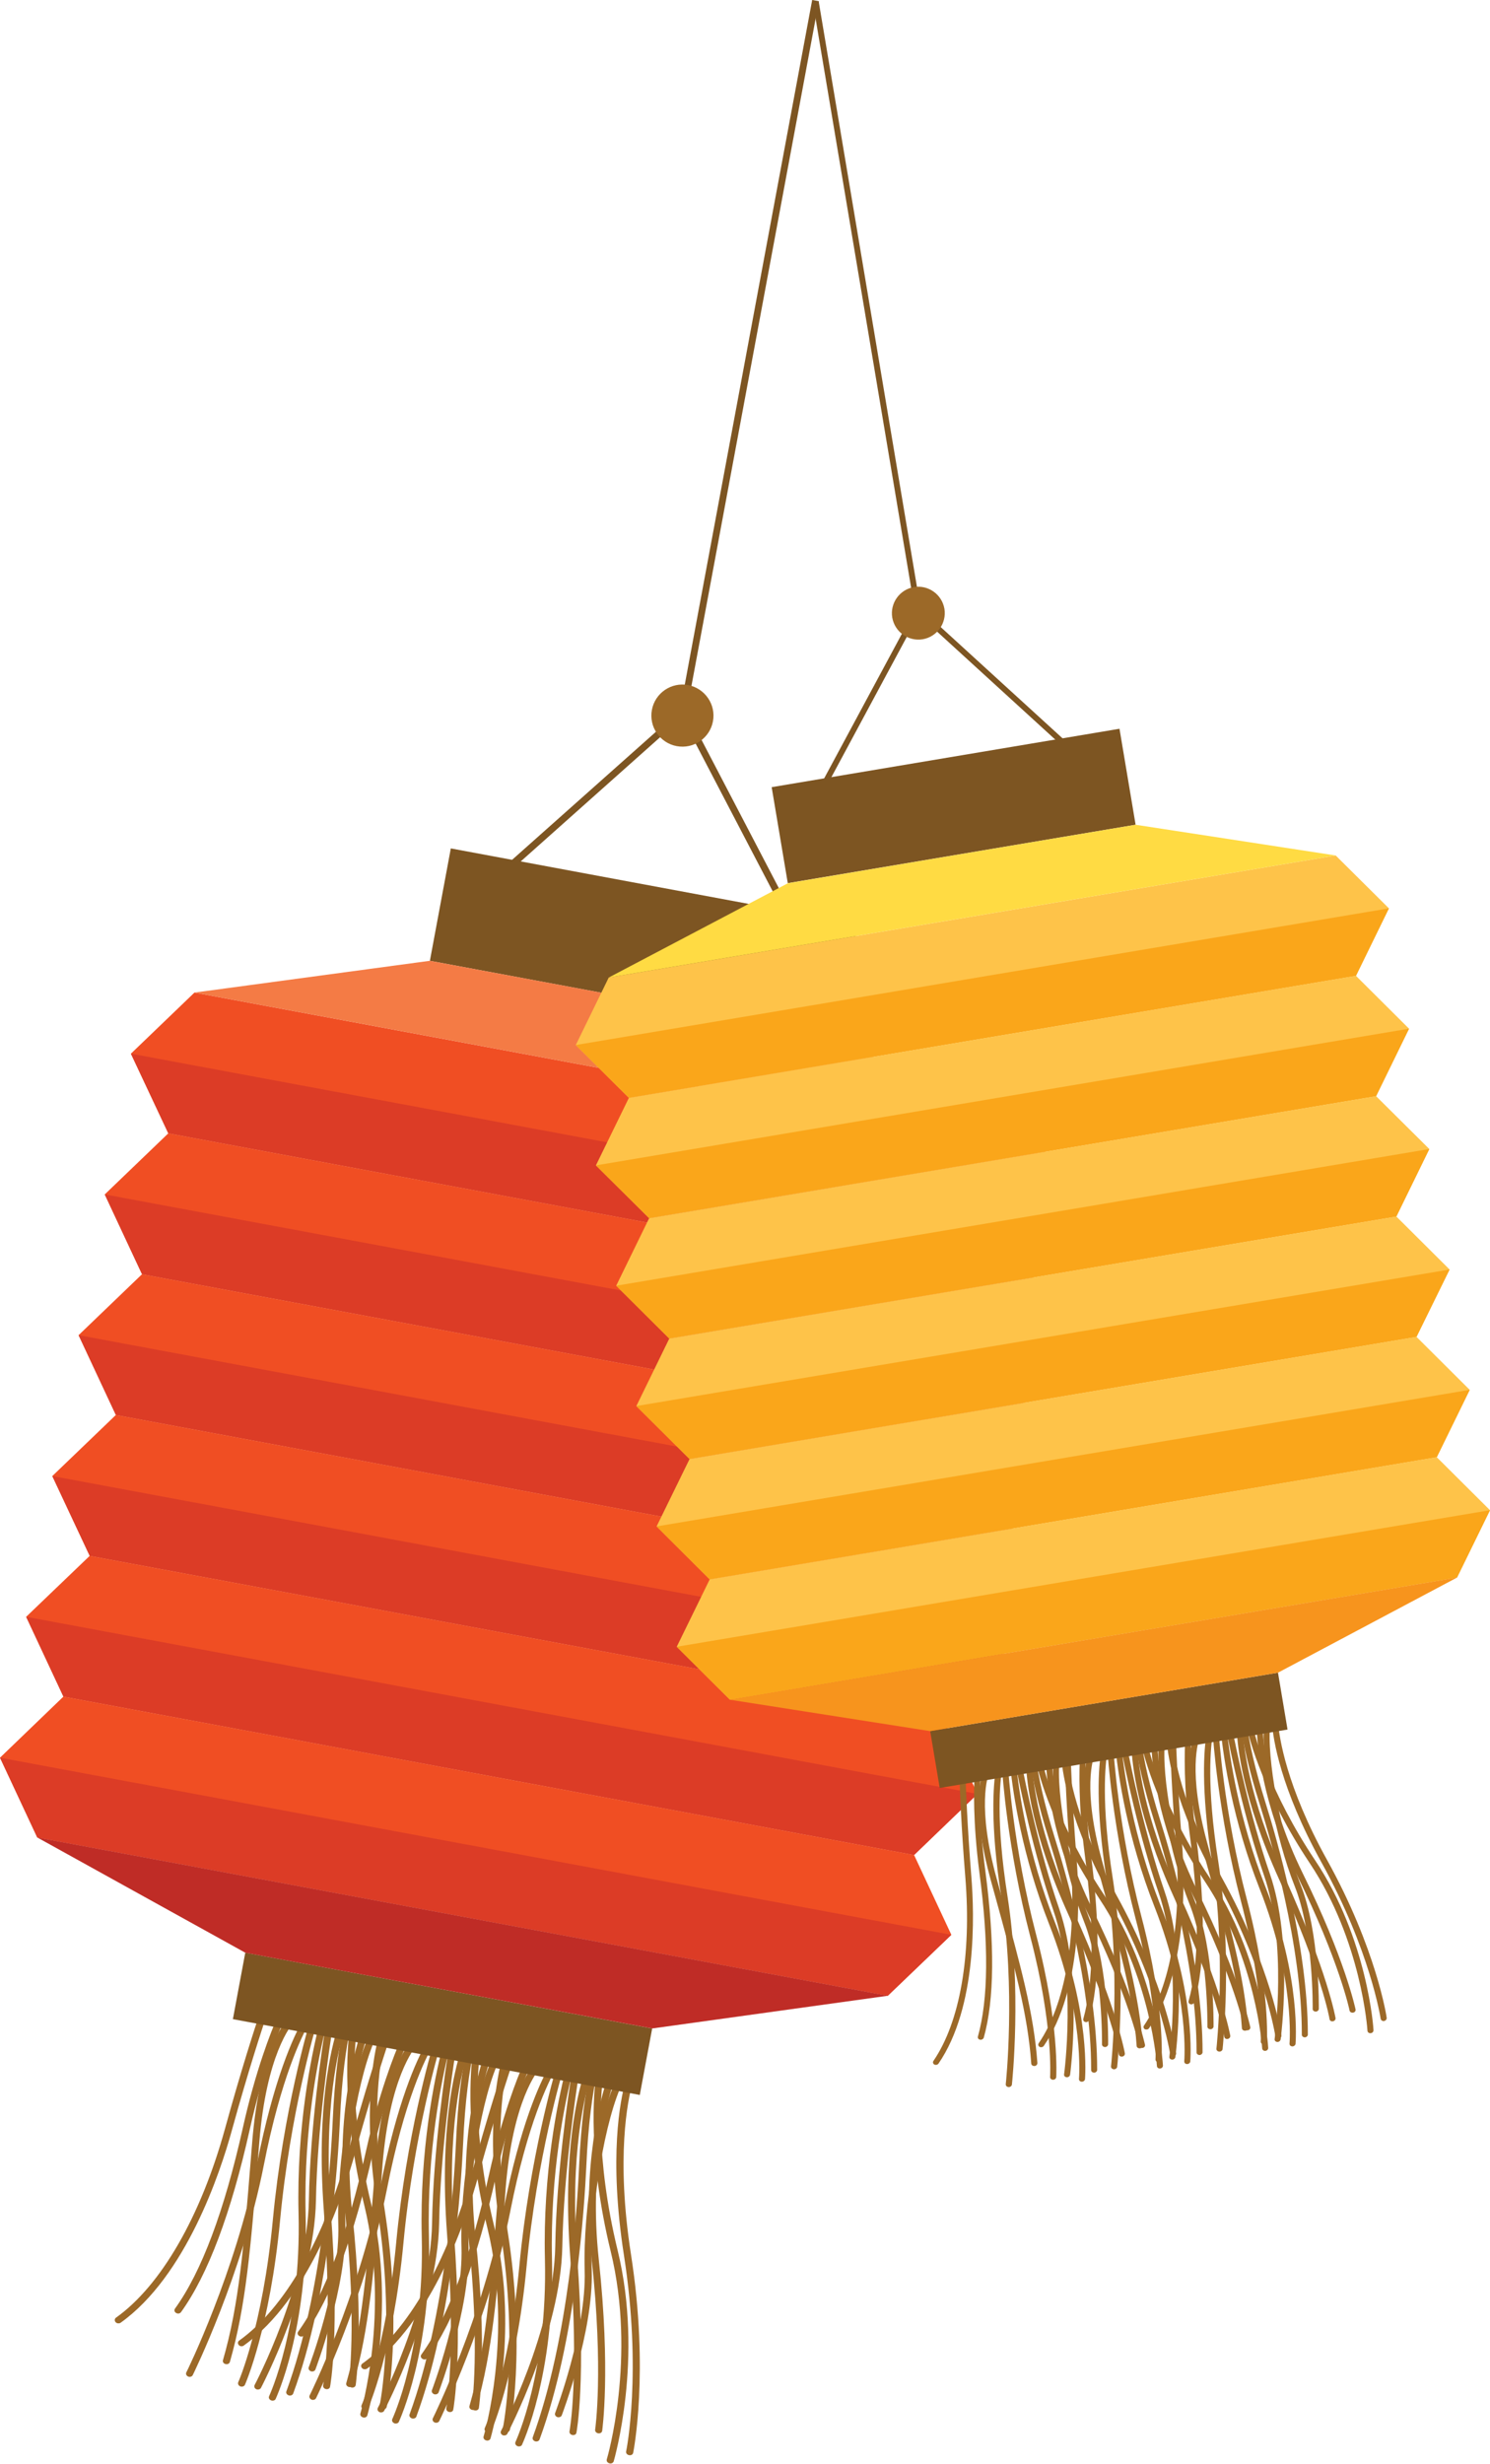 <?xml version="1.0" encoding="UTF-8"?><svg xmlns="http://www.w3.org/2000/svg" xmlns:xlink="http://www.w3.org/1999/xlink" height="1883.5" preserveAspectRatio="xMidYMid meet" version="1.0" viewBox="430.0 58.4 1139.4 1883.5" width="1139.4" zoomAndPan="magnify"><g><g><g><g><g><g><g id="change1_21"><path d="M679.4,1607.4l-5.4-1c-6,23.8-17.3,78.3-15.7,143.9c2.2,87.2-22.3,139.3-22.5,139.9 c-0.6,1.2,0.1,2.6,1.5,3.2c0.2,0.1,0.4,0.1,0.6,0.2c1.2,0.2,2.5-0.3,2.9-1.3c0.2-0.5,25.1-53.5,22.9-141.8 C662.2,1685,673.5,1630.8,679.4,1607.4z" fill="#9c6928"/></g><g id="change1_10"><path d="M661,1603.9c-6.4,11.3-21.6,43.4-34.5,108.9c-16.3,82.6-53.6,158.5-54,159.2c-0.6,1.2,0,2.6,1.4,3.2 c0.2,0.1,0.4,0.1,0.6,0.2c1.2,0.2,2.4-0.3,2.9-1.3c0.4-0.8,37.9-77.1,54.3-160.3c13.2-67.2,29.3-99.2,34.8-108.9L661,1603.9z" fill="#9c6928"/></g><g id="change1_52"><path d="M642.1,1600.4c-4.8,11-16.6,40.6-26.4,84.7c-14.2,63.6-31.6,110.1-51.9,138.2c-0.8,1.1-0.4,2.6,0.9,3.3 c0.3,0.2,0.6,0.3,1,0.4c1.1,0.2,2.1-0.2,2.7-1c20.6-28.6,38.3-75.6,52.6-139.8c10.1-45.1,22.2-74.9,26.6-84.9L642.1,1600.4z" fill="#9c6928"/></g><g id="change1_47"><path d="M628.5,1597.9c-3.8,11.3-14.1,43-26.4,87.7c-18.6,67.4-49,120.1-83.4,144.6c-1.1,0.8-1.3,2.3-0.3,3.4 c0.4,0.5,1,0.8,1.6,0.9c0.8,0.1,1.6,0,2.2-0.4c50-35.7,76.2-114.7,85.1-147.1c12.5-45.3,23-77.3,26.6-88L628.5,1597.9z" fill="#9c6928"/></g><g id="change1_51"><path d="M693.5,1610l-5.4-1c-4.5,14-16.4,59.5-10.5,138.9c7,94.3-0.4,133.6-0.5,134c-0.3,1.3,0.7,2.6,2.2,2.9 l0,0c1.5,0.3,2.9-0.5,3.1-1.8c0.1-0.4,7.6-40.2,0.5-135.2C677.1,1668.8,689.3,1623,693.5,1610z" fill="#9c6928"/></g><g id="change1_50"><path d="M724,1746.7c-11.6-74.4-2.4-118.1,1.1-130.8l-5.4-1c-3.8,13.6-12.8,57.1-1.1,132.3 c14,89.5,1.9,149.5,1.7,150.1c-0.3,1.3,0.7,2.6,2.2,2.9l0.1,0c1.5,0.3,2.8-0.5,3.1-1.8C725.9,1897.7,738.2,1837.1,724,1746.7 z" fill="#9c6928"/></g><g id="change1_54"><path d="M699.4,1750.8c-7.8-71.8,7.1-123.4,11.9-137.5l-5.4-1c-5.1,15.3-19.6,67.2-11.9,138.7 c9.1,84.5,2.7,129.3,2.6,129.8c-0.2,1.3,0.8,2.5,2.3,2.8c0,0,0.1,0,0.1,0c1.5,0.2,2.8-0.6,3-1.9 C702.1,1881.2,708.6,1835.9,699.4,1750.8z" fill="#9c6928"/></g><g id="change1_20"><path d="M671.9,1606.3c0-0.1,0-0.2,0-0.3l-5.3-1c-0.7,2.4-20.2,68.5-27.9,149.9c-7.7,81.9-26.3,124.2-26.5,124.6 c-0.5,1.2,0.1,2.6,1.5,3.2c0.2,0.1,0.4,0.1,0.6,0.2c1.2,0.2,2.5-0.3,3-1.4c0.2-0.4,19.1-43.3,26.9-125.9 C651.9,1673.5,671.7,1607,671.9,1606.3z" fill="#9c6928"/></g></g><g id="change1_33"><path d="M628.3,1695.9c5.4-66.2,23.8-89.1,27.4-92.9l-6-1.1c-6.4,7.9-21.8,32.9-26.8,93.5l-1.1,13.6 c-5.4,67-9,111.2-21.3,153.7c-0.4,1.3,0.5,2.6,2,3c0.1,0,0.2,0,0.2,0c1.4,0.3,2.7-0.4,3.1-1.7c12.3-42.9,15.9-87.3,21.4-154.5 L628.3,1695.9z" fill="#9c6928"/></g><g id="change1_67"><path d="M684.4,1608.3l-5.4-1c-2.7,16.5-11.9,77.4-12.8,133.2c-1.1,64.3-41.1,140.5-41.5,141.2 c-0.6,1.2,0,2.6,1.3,3.2c0.2,0.1,0.5,0.2,0.7,0.2c1.2,0.2,2.4-0.3,2.9-1.3c0.4-0.8,40.8-77.8,42-143.1 C672.6,1685.3,681.7,1624.9,684.4,1608.3z" fill="#9c6928"/></g><g id="change1_1"><path d="M718.2,1614.6l-5.5-1c-13.9,28.7-25.4,97.8-24,145.4c1.4,46-22.4,108.5-22.6,109.1 c-0.5,1.2,0.3,2.6,1.7,3.1c0.1,0,0.3,0.1,0.4,0.1c1.3,0.2,2.6-0.4,3-1.5c0.2-0.6,24.3-63.9,22.9-110.8 C692.6,1711.4,704.3,1642,718.2,1614.6z" fill="#9c6928"/></g><g id="change1_37"><path d="M713.9,1743.6c-17.6-72.5-12.6-121.6-11.2-131.9l-5.4-1c-1.4,10.4-6.6,60.3,11.3,133.7 c19.8,81.4-2.7,158.3-3,159c-0.4,1.3,0.5,2.6,1.9,3c0.1,0,0.2,0,0.3,0.1c1.4,0.3,2.7-0.4,3.1-1.6 C711.1,1904.1,733.9,1826.2,713.9,1743.6z" fill="#9c6928"/></g><g id="change1_39"><path d="M697.6,1610.7l-5.4-1c-2.7,12.5-6.2,34.8-7.8,70.3c-1.3,29.4-7.8,131.1-35.4,206.5 c-0.5,1.2,0.3,2.6,1.8,3.1c0.1,0,0.3,0.1,0.4,0.1c1.3,0.2,2.6-0.4,3-1.5c27.9-75.9,34.3-178.2,35.7-207.8 C691.4,1645.3,694.9,1623.1,697.6,1610.7z" fill="#9c6928"/></g></g></g><g><g><g><g id="change1_27"><path d="M773.6,1624.9l-5.4-1c-6,23.8-17.3,78.3-15.7,143.9c2.2,87.2-22.3,139.3-22.5,139.9 c-0.6,1.2,0.1,2.6,1.5,3.2c0.2,0.1,0.4,0.1,0.6,0.2c1.2,0.2,2.5-0.3,2.9-1.3c0.2-0.5,25.1-53.5,23-141.8 C756.4,1702.5,767.7,1648.3,773.6,1624.9z" fill="#9c6928"/></g><g id="change1_6"><path d="M755.3,1621.5c-6.4,11.3-21.6,43.4-34.5,108.9c-16.3,82.6-53.6,158.5-54,159.2c-0.6,1.2,0,2.6,1.4,3.2 c0.2,0.1,0.4,0.2,0.6,0.2c1.2,0.2,2.4-0.3,2.9-1.3c0.4-0.8,37.9-77.1,54.3-160.3c13.2-67.2,29.3-99.2,34.8-108.9 L755.3,1621.5z" fill="#9c6928"/></g><g id="change1_7"><path d="M736.3,1618c-4.8,11-16.6,40.6-26.4,84.7c-14.2,63.6-31.6,110.1-51.9,138.2c-0.8,1.1-0.4,2.6,0.9,3.3 c0.3,0.2,0.6,0.3,1,0.4c1.1,0.2,2.1-0.2,2.7-1c20.6-28.6,38.3-75.6,52.6-139.8c10-45.1,22.2-74.9,26.6-84.8L736.3,1618z" fill="#9c6928"/></g><g id="change1_30"><path d="M722.7,1615.4c-3.8,11.3-14.1,43-26.4,87.7c-18.6,67.4-49,120.1-83.4,144.6c-1.1,0.8-1.3,2.3-0.3,3.4 c0.4,0.5,1,0.8,1.6,0.9c0.8,0.1,1.6,0,2.2-0.5c50-35.7,76.2-114.7,85.1-147.1c12.5-45.3,23-77.3,26.6-88L722.7,1615.4z" fill="#9c6928"/></g><g id="change1_73"><path d="M787.7,1627.5l-5.4-1c-4.5,14-16.4,59.5-10.5,138.9c7,94.3-0.4,133.6-0.5,134c-0.3,1.3,0.7,2.6,2.2,2.9 l0,0c1.5,0.3,2.9-0.5,3.1-1.8c0.1-0.4,7.6-40.2,0.5-135.2C771.3,1686.4,783.5,1640.5,787.7,1627.5z" fill="#9c6928"/></g><g id="change1_29"><path d="M818.2,1764.2c-11.6-74.4-2.4-118.1,1.1-130.8l-5.4-1c-3.8,13.6-12.8,57.1-1.1,132.3 c14,89.5,1.9,149.5,1.7,150.1c-0.3,1.3,0.7,2.6,2.2,2.9l0.1,0c1.5,0.3,2.8-0.5,3.1-1.8 C820.1,1915.3,832.4,1854.6,818.2,1764.2z" fill="#9c6928"/></g><g id="change1_2"><path d="M793.6,1768.3c-7.8-71.8,7.1-123.4,11.9-137.5l-5.4-1c-5.1,15.3-19.6,67.2-11.9,138.7 c9.1,84.5,2.7,129.3,2.6,129.8c-0.2,1.3,0.8,2.5,2.3,2.8c0,0,0.1,0,0.1,0c1.5,0.2,2.8-0.6,3-1.9 C796.3,1898.7,802.9,1853.4,793.6,1768.3z" fill="#9c6928"/></g><g id="change1_69"><path d="M766.2,1623.9c0-0.1,0-0.2,0-0.3l-5.3-1c-0.7,2.4-20.2,68.5-27.9,149.9c-7.7,81.9-26.3,124.2-26.5,124.6 c-0.5,1.2,0.1,2.6,1.5,3.2c0.2,0.1,0.4,0.1,0.6,0.2c1.2,0.2,2.5-0.3,3-1.4c0.2-0.4,19.1-43.3,26.9-125.9 C746.2,1691,766,1624.5,766.2,1623.9z" fill="#9c6928"/></g></g><g id="change1_38"><path d="M722.5,1713.4c5.4-66.2,23.8-89.1,27.4-92.9l-6-1.1c-6.4,7.9-21.8,32.9-26.8,93.5l-1.1,13.6 c-5.4,67-9,111.2-21.2,153.7c-0.4,1.3,0.5,2.6,2,3c0.1,0,0.2,0,0.2,0c1.4,0.3,2.7-0.5,3.1-1.7c12.3-42.9,15.9-87.3,21.4-154.5 L722.5,1713.4z" fill="#9c6928"/></g><g id="change1_23"><path d="M778.6,1625.8l-5.4-1c-2.7,16.5-11.9,77.4-12.8,133.2c-1.1,64.3-41.1,140.5-41.5,141.2 c-0.6,1.2,0,2.6,1.3,3.2c0.2,0.1,0.5,0.2,0.7,0.2c1.2,0.2,2.4-0.3,2.9-1.3c0.4-0.8,40.8-77.8,42-143.1 C766.8,1702.8,775.9,1642.4,778.6,1625.8z" fill="#9c6928"/></g><g id="change1_53"><path d="M812.4,1632.1l-5.5-1c-13.9,28.7-25.4,97.8-24,145.4c1.4,46-22.4,108.5-22.6,109.1 c-0.5,1.2,0.3,2.6,1.7,3.1c0.1,0,0.3,0.1,0.4,0.1c1.3,0.2,2.6-0.4,3-1.5c0.2-0.6,24.3-63.9,22.9-110.8 C786.9,1728.9,798.5,1659.5,812.4,1632.1z" fill="#9c6928"/></g><g id="change1_72"><path d="M808.1,1761.2c-17.6-72.5-12.6-121.6-11.2-131.9l-5.4-1c-1.4,10.4-6.6,60.3,11.3,133.7 c19.8,81.4-2.7,158.3-3,159c-0.4,1.3,0.5,2.6,1.9,3c0.1,0,0.2,0,0.3,0.1c1.4,0.3,2.7-0.4,3.1-1.6 C805.3,1921.7,828.2,1843.8,808.1,1761.2z" fill="#9c6928"/></g><g id="change1_24"><path d="M791.8,1628.3l-5.4-1c-2.7,12.5-6.2,34.8-7.8,70.3c-1.3,29.4-7.8,131.1-35.4,206.5 c-0.5,1.2,0.3,2.6,1.8,3.1c0.1,0,0.3,0.1,0.4,0.1c1.3,0.2,2.6-0.4,3-1.5c27.9-75.9,34.3-178.2,35.7-207.8 C785.6,1662.8,789.2,1640.6,791.8,1628.3z" fill="#9c6928"/></g></g></g><g><g><g><g id="change1_15"><path d="M867.8,1642.4l-5.4-1c-6,23.8-17.3,78.3-15.7,143.9c2.1,87.2-22.3,139.3-22.5,139.9 c-0.6,1.2,0.1,2.6,1.5,3.2c0.2,0.1,0.4,0.1,0.6,0.2c1.2,0.2,2.5-0.3,2.9-1.3c0.2-0.5,25.1-53.5,22.9-141.8 C850.6,1720,861.9,1665.8,867.8,1642.4z" fill="#9c6928"/></g><g id="change1_40"><path d="M849.5,1639c-6.4,11.3-21.6,43.4-34.5,108.9c-16.3,82.6-53.6,158.5-54,159.2c-0.6,1.2,0,2.6,1.4,3.2 c0.2,0.1,0.4,0.2,0.6,0.2c1.2,0.2,2.4-0.3,2.9-1.3c0.4-0.8,37.9-77.1,54.3-160.3c13.2-67.2,29.3-99.2,34.8-108.9L849.5,1639z" fill="#9c6928"/></g><g id="change1_60"><path d="M830.5,1635.5c-4.8,11-16.6,40.6-26.4,84.7c-14.2,63.6-31.6,110.1-51.9,138.2c-0.8,1.1-0.4,2.6,0.9,3.3 c0.3,0.2,0.6,0.3,1,0.4c1.1,0.2,2.1-0.2,2.7-1c20.6-28.6,38.3-75.6,52.6-139.8c10.1-45.1,22.2-74.9,26.6-84.9L830.5,1635.5z" fill="#9c6928"/></g><g id="change1_28"><path d="M816.9,1633c-3.8,11.3-14.1,43-26.4,87.7c-18.6,67.4-49,120.1-83.4,144.6c-1.1,0.8-1.3,2.3-0.3,3.4 c0.4,0.5,1,0.8,1.6,0.9c0.8,0.1,1.6,0,2.2-0.4c50-35.7,76.2-114.7,85.1-147.1c12.5-45.3,23-77.3,26.6-88L816.9,1633z" fill="#9c6928"/></g><g id="change1_41"><path d="M881.9,1645.1l-5.4-1c-4.5,14-16.4,59.5-10.5,138.9c7,94.3-0.4,133.6-0.5,134c-0.3,1.3,0.7,2.6,2.2,2.9 l0,0c1.5,0.3,2.9-0.5,3.1-1.8c0.1-0.4,7.6-40.2,0.5-135.2C865.5,1703.9,877.7,1658.1,881.9,1645.1z" fill="#9c6928"/></g><g id="change1_61"><path d="M912.5,1781.8c-11.6-74.4-2.4-118.1,1.1-130.8l-5.4-1c-3.8,13.6-12.8,57.1-1.1,132.3 c14,89.5,1.9,149.5,1.7,150.1c-0.3,1.3,0.7,2.6,2.2,2.9l0.1,0c1.5,0.3,2.8-0.5,3.1-1.8 C914.3,1932.8,926.6,1872.2,912.5,1781.8z" fill="#9c6928"/></g><g id="change1_74"><path d="M887.9,1785.8c-7.8-71.8,7.1-123.4,11.9-137.5l-5.4-1c-5.1,15.3-19.6,67.2-11.9,138.7 c9.1,84.5,2.7,129.3,2.6,129.8c-0.2,1.3,0.8,2.5,2.3,2.8c0,0,0.1,0,0.1,0c1.5,0.2,2.8-0.6,3-1.9 C890.5,1916.2,897.1,1871,887.9,1785.8z" fill="#9c6928"/></g><g id="change1_43"><path d="M860.4,1641.4c0-0.1,0-0.2,0-0.3l-5.3-1c-0.7,2.4-20.2,68.5-27.9,149.9c-7.7,81.9-26.3,124.2-26.5,124.6 c-0.5,1.2,0.1,2.6,1.5,3.2c0.2,0.1,0.4,0.1,0.6,0.2c1.2,0.2,2.5-0.3,3-1.4c0.2-0.4,19.1-43.3,26.9-125.9 C840.4,1708.5,860.2,1642.1,860.4,1641.4z" fill="#9c6928"/></g></g><g id="change1_35"><path d="M816.7,1730.9c5.4-66.2,23.8-89.1,27.4-92.9l-6-1.1c-6.4,7.9-21.8,32.9-26.8,93.5l-1.1,13.6 c-5.4,67-9,111.2-21.2,153.7c-0.4,1.3,0.5,2.6,2,3c0.1,0,0.2,0,0.2,0c1.4,0.3,2.7-0.5,3.1-1.7c12.3-42.9,15.9-87.3,21.4-154.5 L816.7,1730.9z" fill="#9c6928"/></g><g id="change1_64"><path d="M872.8,1643.4l-5.4-1c-2.7,16.5-11.9,77.4-12.8,133.2c-1.1,64.3-41.1,140.5-41.5,141.2 c-0.6,1.2,0,2.6,1.3,3.2c0.2,0.1,0.5,0.2,0.7,0.2c1.2,0.2,2.4-0.3,2.9-1.3c0.4-0.8,40.8-77.8,42-143.1 C861,1720.4,870.2,1659.9,872.8,1643.4z" fill="#9c6928"/></g><g id="change1_14"><path d="M906.6,1649.6l-5.5-1c-13.9,28.7-25.4,97.8-24,145.4c1.4,46-22.4,108.5-22.6,109.1 c-0.5,1.2,0.3,2.6,1.7,3.1c0.1,0,0.3,0.1,0.4,0.1c1.3,0.2,2.6-0.4,3-1.5c0.2-0.6,24.3-63.9,22.9-110.8 C881.1,1746.4,892.7,1677.1,906.6,1649.6z" fill="#9c6928"/></g><g id="change1_77"><path d="M902.3,1778.7c-17.6-72.5-12.6-121.6-11.2-131.9l-5.4-1c-1.4,10.4-6.6,60.3,11.3,133.7 c19.8,81.4-2.7,158.3-3,159c-0.4,1.3,0.5,2.6,1.9,3c0.1,0,0.2,0,0.3,0.1c1.4,0.3,2.7-0.4,3.1-1.6 C899.5,1939.2,922.4,1861.3,902.3,1778.7z" fill="#9c6928"/></g><g id="change1_22"><path d="M886,1645.8l-5.4-1c-2.7,12.5-6.2,34.8-7.8,70.3c-1.3,29.4-7.8,131.1-35.4,206.5 c-0.5,1.2,0.3,2.6,1.8,3.1c0.1,0,0.3,0.1,0.4,0.1c1.3,0.2,2.6-0.4,3-1.5c27.9-75.9,34.3-178.2,35.7-207.8 C879.8,1680.3,883.4,1658.1,886,1645.8z" fill="#9c6928"/></g></g></g></g><g><g><g id="change2_1"><path d="M1035.4 767.6L951.6 607 816.9 727 813.4 723 953.2 598.6 1040.1 765.2z" fill="#7d5522"/></g><g id="change2_3"><path d="M724.7 329.5H1280.8V334.7H724.7z" fill="#7d5522" transform="rotate(-79.455 1002.81 332.153)"/></g></g><g id="change1_68"><path d="M975.2,609.8c-2.4,12.9-14.8,21.4-27.7,19c-12.9-2.4-21.4-14.8-19-27.7c2.4-12.9,14.8-21.4,27.7-19 C969.1,584.6,977.6,597,975.2,609.8z" fill="#9c6928"/></g><g><g><g id="change2_4"><path d="M764.1 735.2H1080.6V822.6H764.1z" fill="#7d5522" transform="rotate(10.549 922.23 778.694)"/></g><g id="change2_5"><path d="M610.2 1579.7H926.7V1631.4H610.2z" fill="#7d5522" transform="rotate(10.549 768.461 1605.275)"/></g><g><g><g id="change3_1"><path d="M1229.1 938.3L578.7 817.2 530.1 863.9 558.7 924.8 1209.1 1045.9 1257.6 999.3z" fill="#f04e23"/></g><g id="change4_1"><path d="M1229.1 938.3L578.7 817.2 758.7 792.9 1069.9 850.8z" fill="#f47b45"/></g><g id="change5_1"><path d="M530.1 863.9L558.7 924.8 1209.1 1045.9 1257.6 999.3z" fill="#dc3c26"/></g></g><g><g id="change3_3"><path d="M1209.1 1045.9L558.7 924.8 510.1 971.5 538.6 1032.5 1189.1 1153.5 1237.6 1106.9z" fill="#f04e23"/></g><g id="change5_3"><path d="M510.1 971.5L538.6 1032.5 1189.1 1153.5 1237.6 1106.9z" fill="#dc3c26"/></g></g><g><g id="change3_2"><path d="M1189.1 1153.5L538.6 1032.5 490.1 1079.1 518.6 1140.1 1169 1261.2 1217.6 1214.5z" fill="#f04e23"/></g><g id="change5_2"><path d="M490.1 1079.1L518.6 1140.1 1169 1261.2 1217.6 1214.5z" fill="#dc3c26"/></g></g><g><g id="change3_4"><path d="M1169 1261.2L518.6 1140.1 470 1186.8 498.6 1247.8 1149 1368.8 1197.5 1322.2z" fill="#f04e23"/></g><g id="change5_4"><path d="M470 1186.8L498.6 1247.8 1149 1368.8 1197.5 1322.2z" fill="#dc3c26"/></g></g><g><g id="change3_6"><path d="M1149 1368.8L498.6 1247.8 450 1294.4 478.5 1355.4 1129 1476.5 1177.5 1429.8z" fill="#f04e23"/></g><g id="change5_6"><path d="M450 1294.4L478.5 1355.4 1129 1476.5 1177.5 1429.8z" fill="#dc3c26"/></g></g><g><g id="change3_5"><path d="M1129 1476.5L478.5 1355.4 430 1402.1 458.5 1463.1 1108.9 1584.1 1157.5 1537.5z" fill="#f04e23"/></g><g id="change5_5"><path d="M430 1402.1L458.5 1463.1 1108.9 1584.1 1157.5 1537.5z" fill="#dc3c26"/></g><g id="change6_1"><path d="M617.6 1551.2L458.5 1463.1 1108.9 1584.1 928.8 1609.1z" fill="#bf2c26"/></g></g></g></g></g></g></g><g><g><g><g><g><g id="change1_8"><path d="M1207.2,1408.6l-4.6,0.8c2.2,20.8,9.1,67.7,29.6,119.8c27.2,69.1,22.9,118,22.9,118.5 c-0.1,1.1,0.8,2.1,2.1,2.1c0.2,0,0.4,0,0.5,0c1-0.2,1.9-1,2-1.9c0-0.5,4.5-50.2-23.1-120.2 C1216.1,1475.8,1209.3,1429.1,1207.2,1408.6z" fill="#9c6928"/></g><g id="change1_11"><path d="M1191.5,1411.3c-1.8,10.9-4.6,41,4.2,97.2c11.1,70.9,3.5,142.5,3.4,143.2c-0.1,1.1,0.8,2.1,2.1,2.2 c0.2,0,0.4,0,0.6,0c1-0.2,1.9-0.9,2-1.9c0.1-0.7,7.8-72.8-3.4-144.2c-9.1-57.6-5.6-88-4-97.3L1191.5,1411.3z" fill="#9c6928"/></g><g id="change1_18"><path d="M1175.3,1414c-0.6,10.2-1.4,37.4,3.6,75.5c7.3,55,6.9,97.3-1.1,125.8c-0.3,1.1,0.4,2.2,1.7,2.4 c0.3,0.1,0.6,0.1,0.9,0c0.9-0.2,1.7-0.8,1.9-1.6c8.1-28.9,8.5-71.7,1.2-127.3c-5.2-39.1-4.2-66.4-3.6-75.7L1175.3,1414z" fill="#9c6928"/></g><g id="change1_3"><path d="M1163.7,1415.9c0.3,10.2,1.3,38.5,4.5,77.9c4.8,59.4-4.1,110.4-24.4,140.1c-0.7,1-0.3,2.2,0.7,2.8 c0.5,0.2,1,0.3,1.6,0.2c0.6-0.1,1.3-0.5,1.6-1c29.6-43.2,27.4-114.1,25.1-142.6c-3.2-40-4.2-68.5-4.5-78.2L1163.7,1415.9z" fill="#9c6928"/></g><g id="change1_36"><path d="M1219.2,1406.6l-4.6,0.8c0.5,12.6,4.3,52.4,32.2,114.2c33.2,73.4,38.8,107.1,38.8,107.4 c0.2,1.1,1.3,1.8,2.6,1.6l0,0c1.3-0.2,2.1-1.3,2-2.4c-0.1-0.3-5.7-34.4-39.1-108.3 C1223.4,1458.5,1219.7,1418.2,1219.2,1406.6z" fill="#9c6928"/></g><g id="change1_75"><path d="M1283.7,1507.1c-31.1-56.1-36.5-93.8-37.4-105l-4.6,0.8c0.9,12,6.4,49.4,37.8,106.2 c37.4,67.6,45.2,119.1,45.3,119.6c0.2,1.1,1.3,1.9,2.6,1.7l0,0c1.2-0.2,2.1-1.3,2-2.4 C1329.3,1627.4,1321.4,1575.3,1283.7,1507.1z" fill="#9c6928"/></g><g id="change1_49"><path d="M1265.2,1517.5c-27.2-55.2-30.4-100.8-30.7-113.5l-4.6,0.8c0.4,13.7,3.9,59.5,31.1,114.5 c32,65,40,102.7,40,103.1c0.2,1.1,1.4,1.8,2.6,1.6c0,0,0,0,0.1,0c1.3-0.2,2.1-1.3,1.9-2.4 C1305.4,1621.1,1297.4,1583,1265.2,1517.5z" fill="#9c6928"/></g><g id="change1_42"><path d="M1200.9,1410c0-0.1-0.1-0.2-0.1-0.3l-4.5,0.8c0.1,2.1,3.9,60.8,21.5,128.2 c17.8,67.8,15.2,107.1,15.2,107.5c-0.1,1.1,0.9,2.1,2.2,2.1c0.2,0,0.3,0,0.5,0c1.1-0.2,1.9-1,2-2c0-0.4,2.6-40.2-15.3-108.6 C1204.6,1469.6,1201,1410.6,1200.9,1410z" fill="#9c6928"/></g></g><g id="change1_55"><path d="M1192.1,1494.4c-15-54.6-7-78.2-5.2-82.4l-5.2,0.9c-2.8,8.2-7.9,32.7,5.9,82.7l3.1,11.2 c15.2,55.2,25.3,91.6,27.9,129.2c0.1,1.1,1.2,1.9,2.5,1.8c0.1,0,0.1,0,0.2,0c1.2-0.2,2-1.2,2-2.2 c-2.7-37.9-12.8-74.5-28.1-129.9L1192.1,1494.4z" fill="#9c6928"/></g><g id="change1_9"><path d="M1211.5,1407.9l-4.6,0.8c2.7,14,13.1,65.4,28.7,110.4c17.9,51.8,8.2,124.4,8.1,125.1 c-0.2,1.1,0.7,2.1,2,2.2c0.2,0,0.4,0,0.6,0c1-0.2,1.8-0.9,2-1.9c0.1-0.7,9.9-74.2-8.3-126.8 C1224.5,1473,1214.2,1422,1211.5,1407.9z" fill="#9c6928"/></g><g id="change1_58"><path d="M1240.3,1403.1l-4.7,0.8c-2.7,27.1,8.3,85.7,23.3,123.4c14.6,36.4,13.8,93.4,13.8,94c0,1.1,1,2,2.3,2 c0.1,0,0.3,0,0.4,0c1.1-0.2,2-1.1,2-2.1c0-0.6,0.8-58.2-14.1-95.3C1248.2,1488,1237.2,1429.1,1240.3,1403.1z" fill="#9c6928"/></g><g id="change1_65"><path d="M1274.7,1507.6c-35.3-52.9-45.6-93.6-47.6-102.3l-4.6,0.8c1.9,8.7,12.4,50.1,48.1,103.7 c39.6,59.4,44.1,127.5,44.1,128.1c0.1,1.1,1.2,2,2.4,1.8c0.1,0,0.1,0,0.2,0c1.2-0.2,2-1.1,2-2.2 C1319.4,1636.9,1314.9,1567.9,1274.7,1507.6z" fill="#9c6928"/></g><g id="change1_13"><path d="M1222.7,1406l-4.6,0.8c1.5,10.8,5.2,29.7,14.3,58.5c7.5,23.9,32.2,107.2,32,175.6c0,1.1,1,2,2.3,2 c0.1,0,0.2,0,0.3,0c1.1-0.2,2-1.1,2-2.1c0.1-68.9-24.6-152.7-32.2-176.7C1227.9,1435.5,1224.2,1416.6,1222.7,1406z" fill="#9c6928"/></g></g></g><g><g><g><g id="change1_63"><path d="M1287.7,1395.1l-4.6,0.8c2.2,20.8,9.1,67.7,29.6,119.8c27.2,69.1,22.9,118,22.9,118.5 c-0.1,1.1,0.8,2.1,2.1,2.1c0.2,0,0.4,0,0.5,0c1-0.2,1.9-1,2-1.9c0-0.5,4.5-50.2-23.1-120.2 C1296.7,1462.3,1289.9,1415.6,1287.7,1395.1z" fill="#9c6928"/></g><g id="change1_31"><path d="M1272,1397.7c-1.8,10.9-4.6,41,4.2,97.2c11.1,70.9,3.5,142.5,3.4,143.2c-0.1,1.1,0.8,2.1,2.1,2.2 c0.2,0,0.4,0,0.6,0c1-0.2,1.9-0.9,2-1.9c0.1-0.7,7.8-72.8-3.4-144.2c-9.1-57.6-5.6-88-4-97.3L1272,1397.7z" fill="#9c6928"/></g><g id="change1_16"><path d="M1255.9,1400.5c-0.6,10.2-1.4,37.4,3.6,75.5c7.3,55,6.9,97.3-1.1,125.8c-0.3,1.1,0.4,2.2,1.7,2.4 c0.3,0.1,0.6,0.1,0.9,0c0.9-0.2,1.7-0.8,1.9-1.6c8.1-28.9,8.5-71.7,1.2-127.3c-5.2-39.1-4.2-66.4-3.6-75.7L1255.9,1400.5z" fill="#9c6928"/></g><g id="change1_32"><path d="M1244.2,1402.4c0.3,10.2,1.3,38.5,4.5,77.9c4.8,59.4-4.1,110.4-24.4,140.1c-0.7,1-0.3,2.2,0.7,2.8 c0.5,0.2,1,0.3,1.6,0.2c0.6-0.1,1.3-0.5,1.6-1c29.6-43.2,27.4-114.1,25.1-142.6c-3.2-40-4.2-68.5-4.5-78.2L1244.2,1402.4z" fill="#9c6928"/></g><g id="change1_5"><path d="M1299.8,1393.1l-4.6,0.8c0.5,12.6,4.3,52.4,32.2,114.2c33.2,73.4,38.8,107.1,38.8,107.4 c0.2,1.1,1.3,1.9,2.6,1.6l0,0c1.3-0.2,2.1-1.3,2-2.4c-0.1-0.3-5.7-34.4-39.1-108.3C1303.9,1445,1300.2,1404.7,1299.8,1393.1z" fill="#9c6928"/></g><g id="change1_78"><path d="M1364.2,1493.6c-31.1-56.1-36.5-93.8-37.4-105l-4.6,0.8c0.9,12,6.4,49.4,37.8,106.2 c37.4,67.6,45.2,119.1,45.3,119.6c0.2,1.1,1.3,1.9,2.6,1.7l0,0c1.2-0.2,2.1-1.3,2-2.4 C1409.8,1613.9,1402,1561.8,1364.2,1493.6z" fill="#9c6928"/></g><g id="change1_71"><path d="M1345.7,1504c-27.2-55.2-30.4-100.8-30.7-113.5l-4.6,0.8c0.4,13.7,3.9,59.5,31.1,114.5 c32,65,40,102.7,40,103.1c0.2,1.1,1.4,1.8,2.6,1.6c0,0,0,0,0.1,0c1.3-0.2,2.1-1.3,1.9-2.4 C1386,1607.6,1378,1569.5,1345.7,1504z" fill="#9c6928"/></g><g id="change1_26"><path d="M1281.5,1396.5c0-0.1-0.1-0.2-0.1-0.3l-4.5,0.8c0.1,2.1,3.9,60.8,21.5,128.2 c17.8,67.8,15.2,107.1,15.2,107.5c-0.1,1.1,0.9,2.1,2.2,2.1c0.2,0,0.3,0,0.5,0c1.1-0.2,1.9-1,2-2c0-0.4,2.6-40.2-15.3-108.6 C1285.1,1456.1,1281.5,1397,1281.5,1396.5z" fill="#9c6928"/></g></g><g id="change1_19"><path d="M1272.7,1480.9c-15-54.6-7-78.2-5.2-82.4l-5.2,0.9c-2.8,8.2-7.9,32.7,5.9,82.7l3.1,11.2 c15.2,55.2,25.3,91.6,27.9,129.2c0.1,1.1,1.2,1.9,2.5,1.8c0.1,0,0.1,0,0.2,0c1.2-0.2,2-1.2,2-2.2 c-2.7-37.9-12.8-74.5-28.1-129.9L1272.7,1480.9z" fill="#9c6928"/></g><g id="change1_48"><path d="M1292,1394.4l-4.6,0.8c2.7,14,13.1,65.4,28.7,110.4c17.9,51.8,8.2,124.4,8.1,125.1 c-0.2,1.1,0.7,2.1,2,2.2c0.2,0,0.4,0,0.6,0c1-0.2,1.8-0.9,2-1.9c0.1-0.7,9.9-74.2-8.3-126.8 C1305.1,1459.5,1294.7,1408.4,1292,1394.4z" fill="#9c6928"/></g><g id="change1_57"><path d="M1320.9,1389.5l-4.7,0.8c-2.7,27.1,8.3,85.7,23.3,123.4c14.6,36.4,13.8,93.4,13.8,94c0,1.1,1,2,2.3,2 c0.1,0,0.3,0,0.4,0c1.1-0.2,2-1.1,2-2.1c0-0.6,0.8-58.2-14.1-95.3C1328.7,1474.5,1317.8,1415.6,1320.9,1389.5z" fill="#9c6928"/></g><g id="change1_59"><path d="M1355.2,1494.1c-35.3-52.9-45.6-93.6-47.6-102.3l-4.6,0.8c1.9,8.7,12.4,50.1,48.1,103.7 c39.6,59.4,44.1,127.5,44.1,128.1c0.1,1.1,1.2,2,2.4,1.8c0.1,0,0.1,0,0.2,0c1.2-0.2,2-1.1,2-2.2 C1399.9,1623.3,1395.4,1554.3,1355.2,1494.1z" fill="#9c6928"/></g><g id="change1_45"><path d="M1303.3,1392.5l-4.6,0.8c1.5,10.8,5.2,29.7,14.3,58.5c7.5,23.9,32.2,107.2,32,175.6c0,1.1,1,2,2.3,2 c0.1,0,0.2,0,0.3,0c1.1-0.2,2-1.1,2-2.1c0.1-68.9-24.6-152.7-32.2-176.7C1308.4,1422,1304.7,1403.1,1303.3,1392.5z" fill="#9c6928"/></g></g></g><g><g><g><g id="change1_34"><path d="M1368.2,1381.6l-4.6,0.8c2.2,20.8,9.1,67.7,29.6,119.8c27.2,69.1,22.9,118,22.9,118.5 c-0.1,1.1,0.8,2.1,2.1,2.1c0.2,0,0.4,0,0.5,0c1-0.2,1.9-1,2-1.9c0-0.5,4.5-50.2-23.1-120.2 C1377.2,1448.7,1370.4,1402,1368.2,1381.6z" fill="#9c6928"/></g><g id="change1_76"><path d="M1352.6,1384.2c-1.8,10.9-4.6,41,4.2,97.2c11.1,70.9,3.5,142.5,3.4,143.2c-0.1,1.1,0.8,2.1,2.1,2.2 c0.2,0,0.4,0,0.6,0c1-0.2,1.9-0.9,2-1.9c0.1-0.7,7.8-72.8-3.4-144.2c-9.1-57.6-5.6-88-4-97.3L1352.6,1384.2z" fill="#9c6928"/></g><g id="change1_79"><path d="M1336.4,1386.9c-0.6,10.2-1.4,37.4,3.6,75.5c7.3,55,6.9,97.3-1.1,125.8c-0.3,1.1,0.4,2.2,1.7,2.4 c0.3,0.1,0.6,0.1,0.9,0c0.9-0.2,1.7-0.8,1.9-1.6c8.1-28.9,8.5-71.7,1.2-127.3c-5.2-39.1-4.2-66.4-3.6-75.7L1336.4,1386.9z" fill="#9c6928"/></g><g id="change1_44"><path d="M1324.7,1388.9c0.3,10.2,1.3,38.5,4.5,77.9c4.8,59.4-4.1,110.4-24.4,140.1c-0.7,1-0.3,2.2,0.7,2.8 c0.5,0.2,1,0.3,1.6,0.2c0.6-0.1,1.3-0.5,1.6-1c29.6-43.2,27.4-114.1,25.1-142.6c-3.2-40-4.2-68.5-4.5-78.2L1324.7,1388.9z" fill="#9c6928"/></g><g id="change1_46"><path d="M1380.3,1379.6l-4.6,0.8c0.5,12.6,4.3,52.4,32.2,114.2c33.2,73.4,38.8,107.1,38.8,107.4 c0.2,1.1,1.3,1.9,2.6,1.6l0,0c1.3-0.2,2.1-1.3,2-2.4c-0.1-0.3-5.7-34.4-39.1-108.3 C1384.4,1431.5,1380.7,1391.2,1380.3,1379.6z" fill="#9c6928"/></g><g id="change1_56"><path d="M1444.7,1480.1c-31.1-56.1-36.5-93.8-37.4-105l-4.6,0.8c0.9,12,6.4,49.4,37.8,106.2 c37.4,67.6,45.2,119.1,45.3,119.6c0.2,1.1,1.3,1.9,2.6,1.7l0,0c1.2-0.2,2.1-1.3,2-2.4 C1490.4,1600.4,1482.5,1548.2,1444.7,1480.1z" fill="#9c6928"/></g><g id="change1_12"><path d="M1426.2,1490.5c-27.2-55.2-30.4-100.8-30.7-113.5l-4.6,0.8c0.4,13.7,3.9,59.5,31.1,114.5 c32,65,40,102.7,40,103.1c0.2,1.1,1.4,1.8,2.6,1.6c0,0,0,0,0.1,0c1.3-0.2,2.1-1.3,1.9-2.4 C1466.5,1594.1,1458.5,1555.9,1426.2,1490.5z" fill="#9c6928"/></g><g id="change1_70"><path d="M1362,1382.9c0-0.1-0.1-0.2-0.1-0.3l-4.5,0.8c0.1,2.1,3.9,60.8,21.5,128.2 c17.8,67.8,15.2,107.1,15.2,107.5c-0.1,1.1,0.9,2.1,2.2,2.1c0.2,0,0.3,0,0.5,0c1.1-0.2,1.9-1,2-2c0-0.4,2.6-40.2-15.3-108.6 C1365.6,1442.5,1362,1383.5,1362,1382.9z" fill="#9c6928"/></g></g><g id="change1_17"><path d="M1353.2,1467.4c-15-54.6-7-78.2-5.2-82.4l-5.2,0.9c-2.8,8.2-7.9,32.7,5.9,82.7l3.1,11.2 c15.2,55.2,25.3,91.6,27.9,129.2c0.1,1.1,1.2,1.9,2.5,1.8c0.1,0,0.1,0,0.2,0c1.2-0.2,2-1.2,2-2.2 c-2.7-37.9-12.8-74.5-28.1-129.9L1353.2,1467.4z" fill="#9c6928"/></g><g id="change1_62"><path d="M1372.5,1380.9l-4.6,0.8c2.7,14,13.1,65.4,28.7,110.4c17.9,51.8,8.2,124.4,8.1,125.1 c-0.2,1.1,0.7,2.1,2,2.2c0.2,0,0.4,0,0.6,0c1-0.2,1.8-0.9,2-1.9c0.1-0.7,9.9-74.2-8.3-126.8 C1385.6,1446,1375.2,1394.9,1372.5,1380.9z" fill="#9c6928"/></g><g id="change1_80"><path d="M1401.4,1376l-4.7,0.8c-2.7,27.1,8.3,85.7,23.3,123.4c14.6,36.4,13.8,93.4,13.8,94c0,1.1,1,2,2.3,2 c0.1,0,0.3,0,0.4,0c1.1-0.2,2-1.1,2-2.1c0-0.6,0.8-58.2-14.1-95.3C1409.3,1461,1398.3,1402,1401.4,1376z" fill="#9c6928"/></g><g id="change1_25"><path d="M1435.7,1480.6c-35.3-52.9-45.6-93.6-47.6-102.3l-4.6,0.8c1.9,8.7,12.4,50.1,48.1,103.7 c39.6,59.4,44.1,127.5,44.1,128.1c0.1,1.1,1.2,2,2.4,1.8c0.1,0,0.1,0,0.2,0c1.2-0.2,2-1.1,2-2.2 C1480.4,1609.8,1475.9,1540.8,1435.7,1480.6z" fill="#9c6928"/></g><g id="change1_4"><path d="M1383.8,1379l-4.6,0.8c1.5,10.8,5.2,29.7,14.3,58.5c7.5,23.9,32.2,107.2,32,175.6c0,1.1,1,2,2.3,2 c0.1,0,0.2,0,0.3,0c1.1-0.2,2-1.1,2-2.1c0.1-68.9-24.6-152.7-32.2-176.7C1388.9,1408.4,1385.3,1389.6,1383.8,1379z" fill="#9c6928"/></g></g></g></g><g><g><g id="change2_2"><path d="M1246.5 632.5L1132.5 528.4 1059.7 663.8 1055.8 661.7 1131.3 521.3 1249.5 629.2z" fill="#7d5522"/></g><g id="change2_6"><path d="M1090.8 56.6H1095.3V530.5H1090.8z" fill="#7d5522" transform="rotate(-9.53 1093.133 293.457)"/></g></g><g id="change1_66"><path d="M1152.2,523.8c1.8,11-5.6,21.4-16.6,23.3c-11,1.8-21.4-5.6-23.3-16.6c-1.8-11,5.6-21.4,16.6-23.3 C1139.9,505.4,1150.3,512.8,1152.2,523.8z" fill="#9c6928"/></g><g><g><g id="change2_7"><path d="M1024.4 637.3H1294.1V711.7H1024.4z" fill="#7d5522" transform="rotate(-9.53 1159.42 674.56)"/></g><g id="change2_8"><path d="M1143.1 1359.1H1412.8V1403.2H1143.1z" fill="#7d5522" transform="rotate(-9.53 1278.116 1381.23)"/></g><g><g><g id="change7_3"><path d="M1451.4 712.4L895.5 805.7 870.3 857.3 910.9 897.7 1466.9 804.4 1492.1 752.8z" fill="#fec349"/></g><g id="change8_1"><path d="M1451.4 712.4L895.5 805.7 1032.5 733.6 1298.4 688.9z" fill="#ffdb43"/></g><g id="change9_3"><path d="M870.3 857.3L910.9 897.7 1466.9 804.4 1492.1 752.8z" fill="#faa61a"/></g></g><g><g id="change7_2"><path d="M1466.9 804.4L910.9 897.7 885.7 949.3 926.4 989.7 1482.3 896.4 1507.5 844.8z" fill="#fec349"/></g><g id="change9_2"><path d="M885.7 949.3L926.4 989.7 1482.3 896.4 1507.5 844.8z" fill="#faa61a"/></g></g><g><g id="change7_6"><path d="M1482.3 896.4L926.4 989.7 901.2 1041.3 941.8 1081.7 1497.8 988.4 1523 936.8z" fill="#fec349"/></g><g id="change9_6"><path d="M901.2 1041.3L941.8 1081.7 1497.8 988.4 1523 936.8z" fill="#faa61a"/></g></g><g><g id="change7_4"><path d="M1497.8 988.4L941.8 1081.7 916.6 1133.3 957.3 1173.8 1513.2 1080.4 1538.5 1028.9z" fill="#fec349"/></g><g id="change9_4"><path d="M916.6 1133.3L957.3 1173.8 1513.2 1080.4 1538.5 1028.9z" fill="#faa61a"/></g></g><g><g id="change7_5"><path d="M1513.2 1080.4L957.3 1173.8 932.1 1225.3 972.7 1265.8 1528.7 1172.4 1553.9 1120.9z" fill="#fec349"/></g><g id="change9_5"><path d="M932.1 1225.3L972.7 1265.8 1528.7 1172.4 1553.9 1120.9z" fill="#faa61a"/></g></g><g><g id="change7_1"><path d="M1528.7 1172.4L972.7 1265.8 947.5 1317.3 988.2 1357.8 1544.2 1264.4 1569.4 1212.9z" fill="#fec349"/></g><g id="change9_1"><path d="M947.5 1317.3L988.2 1357.8 1544.2 1264.4 1569.4 1212.9z" fill="#faa61a"/></g><g id="change10_1"><path d="M1141.3 1381.8L988.2 1357.8 1544.2 1264.4 1407.3 1337.1z" fill="#f7941d"/></g></g></g></g></g></g></g></g></svg>